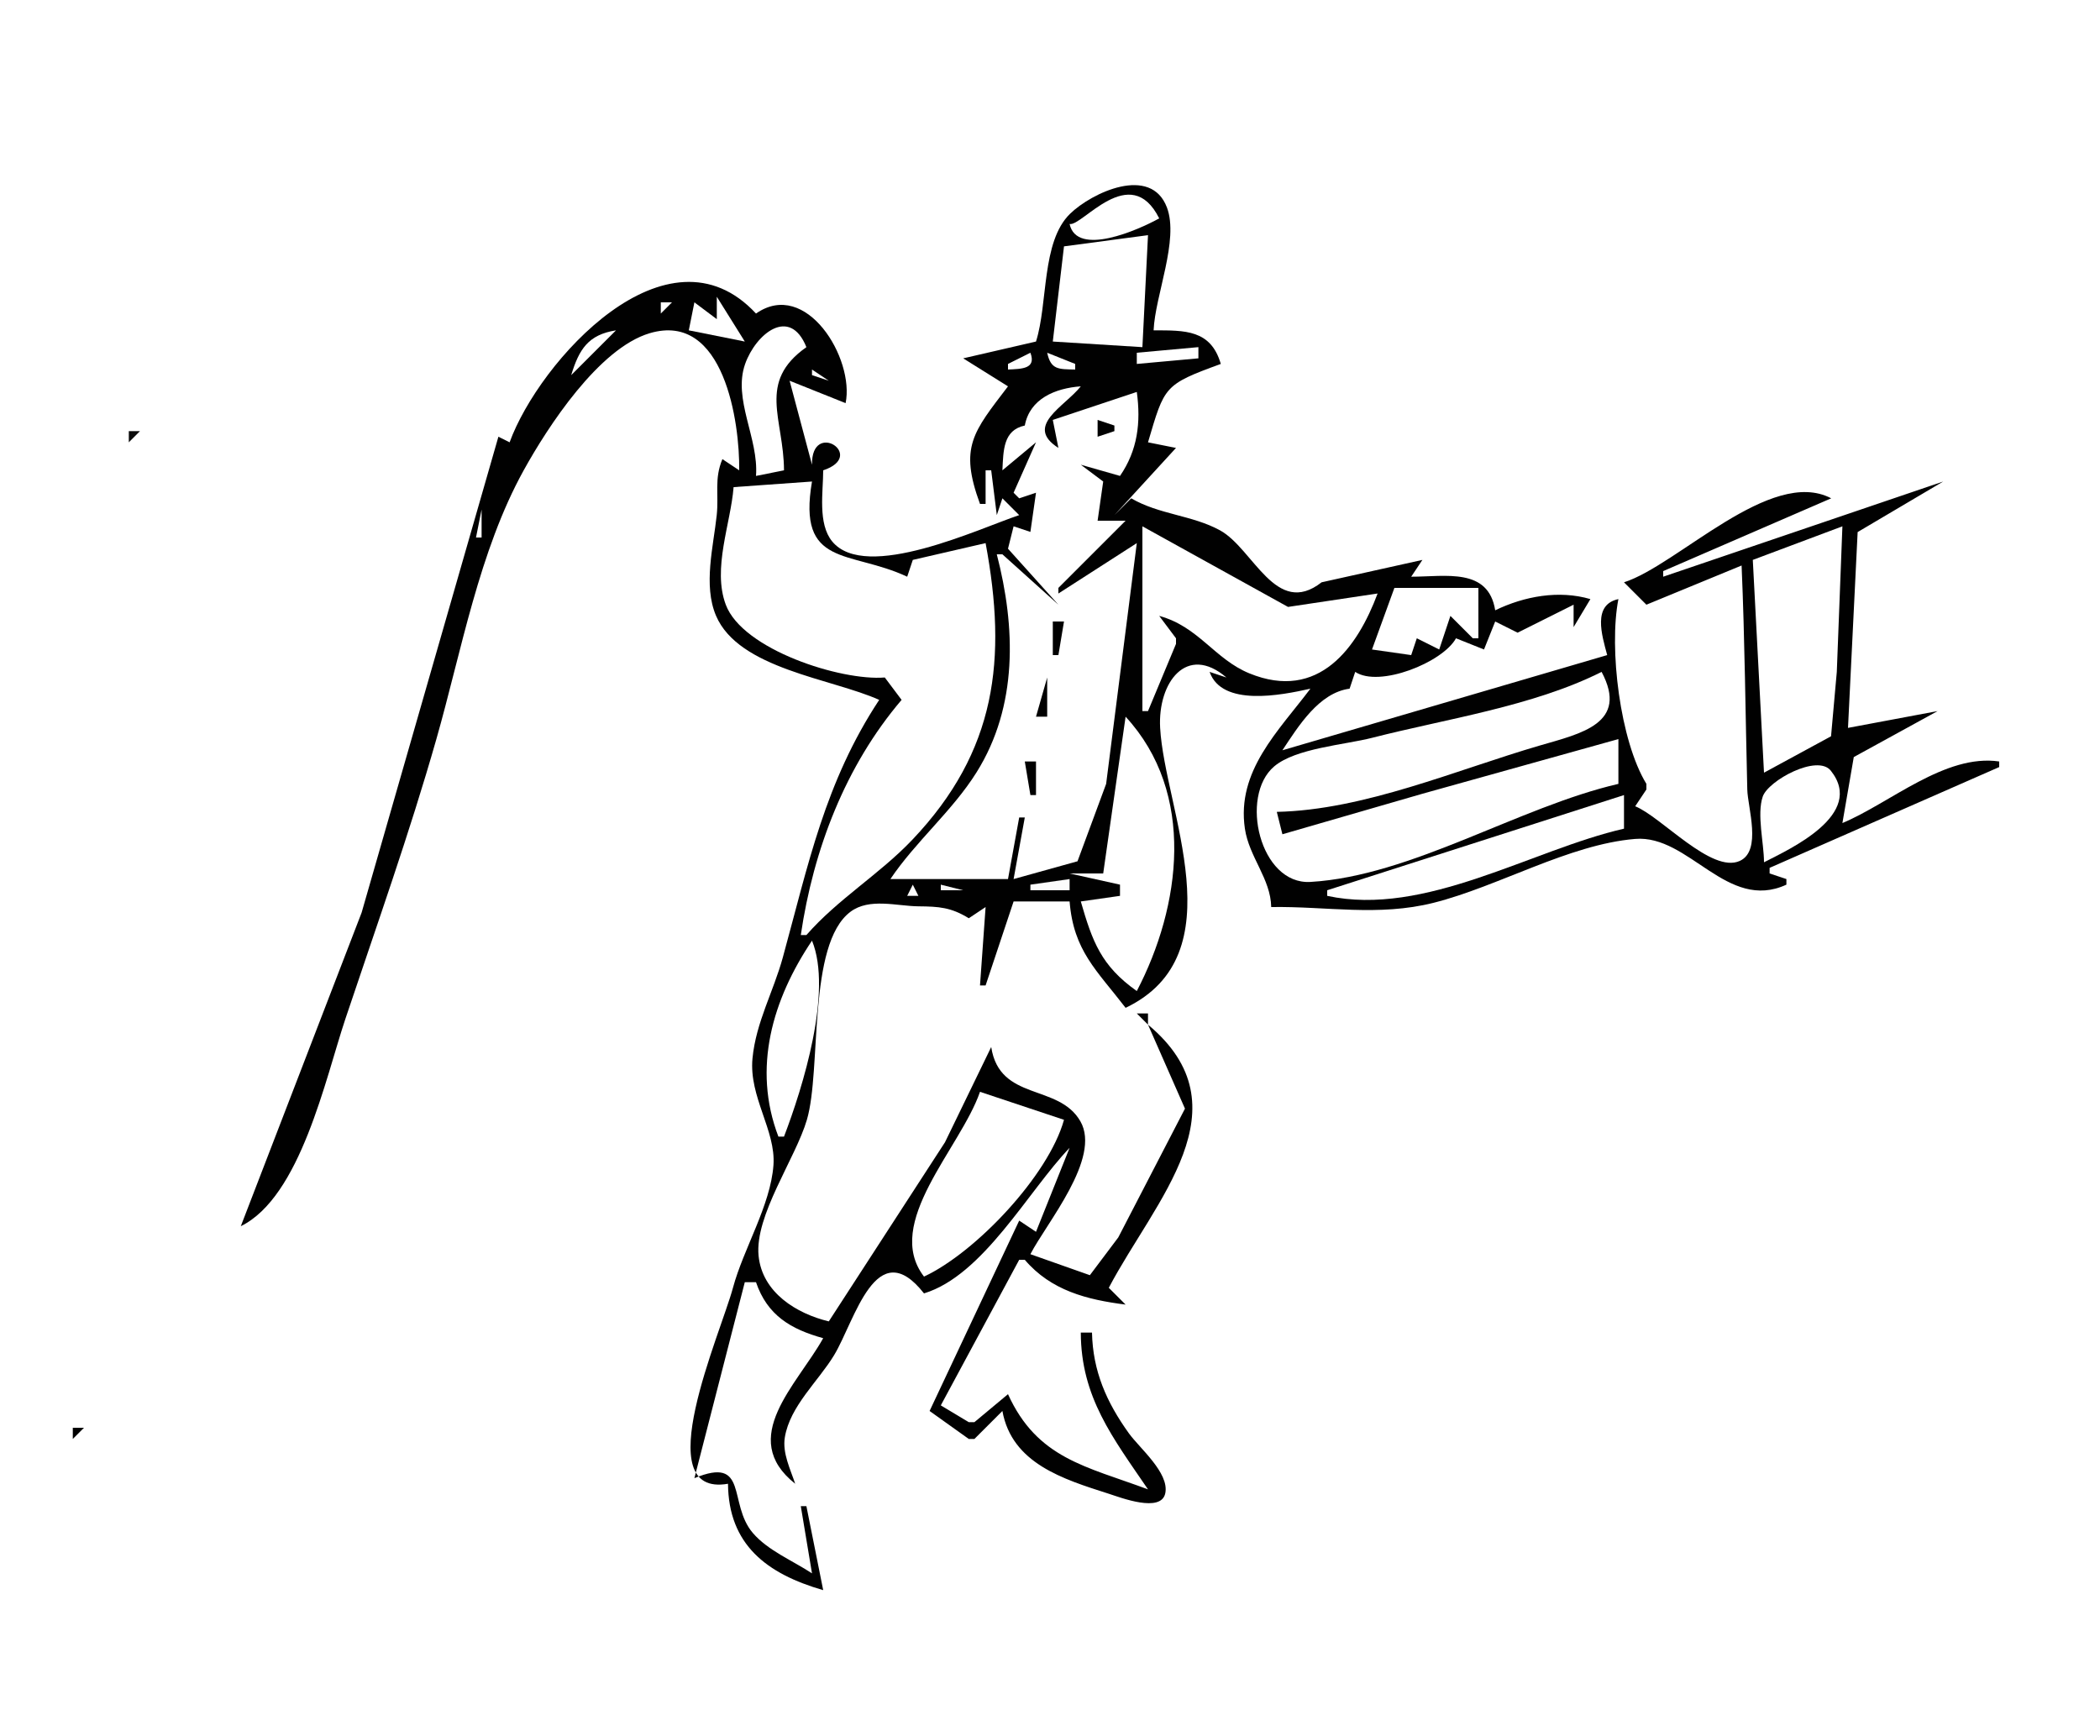 <?xml version="1.0"?>
<svg xmlns="http://www.w3.org/2000/svg" width="375" height="310" viewBox="0 0 375 310">
  <path d="M0 0v310h375V0H0z" fill="#fff"/>
  <path d="M341 4l1 1-1-1z" fill="#030303"/>
  <path d="M185 61l-13 3 8 5c-6.231 8.187-8.734 10.819-5 21h1v-6h1l1 8 1-3 3 3c-7.134 2.374-27.403 11.997-33.397 4.696C145.992 93.515 147 87.837 147 84c7.86-2.612-2.132-9.141-2-1l-4-15 10 4c1.636-7.954-7.038-22.276-16-16-15.804-17.043-38.735 8.536-44 23l-2-1-24.427 85L43 219c10.656-5.238 15.117-26.392 18.667-37 5.581-16.68 11.42-33.026 16.258-50 4.483-15.732 7.615-33.574 15.59-48 4.32-7.817 13.43-21.796 22.5-24.488C129.344 55.555 132.117 75.589 132 84l-3-2c-1.491 3.546-.619 6.287-1.012 10-.591 5.575-2.441 12.531-.13 17.96 4.057 9.529 20.695 11.225 29.142 15.04-9.687 14.688-12.667 29.447-17.211 46-1.67 6.085-4.79 11.578-5.414 18-.671 6.905 4.19 12.873 3.742 19.09-.521 7.21-5.349 14.902-7.232 21.91-2.199 8.184-15.349 37.523-.885 35 .091 10.869 6.902 16.086 17 19l-3-15h-1l2 12c-3.423-2.258-7.872-4.065-10.566-7.213-4.503-5.261-.678-13.82-10.434-9.787l9-35h2c2.012 5.899 6.183 8.392 12 10-4.629 8.306-15.339 17.804-5 26-.862-2.596-2.309-5.484-1.851-8.285.915-5.597 5.995-10.033 8.809-14.7 3.69-6.124 7.511-21.886 16.042-11.015 10.599-3.23 18.572-18.234 26-26l-6 15-3-2-16 34 7 5h1l5-5c1.696 9.357 10.812 12.167 19 14.784 2.03.649 9.379 3.513 10.093-.117.716-3.636-4.612-8.043-6.498-10.667-4.003-5.568-6.449-11.127-6.595-18h-2c.032 11.554 5.739 18.806 12 28-11.048-4.119-19.763-5.477-25-17l-6 5h-1l-5-3 14-26h1c4.671 5.486 11.089 7.127 18 8l-3-3c8.248-15.675 24.77-32.18 7-47l6.602 15-11.908 23-5.073 6.748L184 224c2.86-5.561 12.691-17.143 8.933-23.722-3.892-6.815-14.408-3.507-15.933-13.278l-8.248 17L148 236c-5.731-1.378-11.885-5.118-12.539-11.715-.713-7.209 6.59-17.353 8.626-24.285 2.652-9.027.031-31.327 7.772-37.15 3.382-2.545 8.302-1.015 12.141-.98 3.685.034 5.827.178 9 2.13l3-2-1 14h1l5-15h10c.702 8.826 4.857 12.299 10 19 19.9-9.51 6.975-35.463 6.167-50-.45-8.113 4.745-15.074 11.833-9l-3-1c2.199 6.255 12.723 4.19 18 3-5.721 7.592-13.22 14.701-11.699 25 .748 5.066 4.617 8.965 4.699 14 9.831-.161 19.128 1.725 29-.76 11.585-2.916 24.184-10.434 36-11.407 9.623-.792 16.391 13.067 27 8.167v-1l-3-1v-1l41-18v-1c-9.662-1.409-19.468 7.429-28 11l2.032-11.786L346 127l-16 3 1.722-34.972L347 86l-50 17v-1l30-13c-10.772-5.668-27.456 11.965-37 15l4 4 17-7c.575 13.398.684 26.501 1.015 40 .079 3.248 2.63 10.942-1.333 12.758-5.043 2.312-14.006-7.872-18.682-9.758l2-3v-1c-4.703-7.677-6.721-24.179-5-33-4.639.994-2.978 6.362-2 10l-58 17c2.856-4.299 6.531-10.281 12-11l1-3c4.279 2.85 15.611-1.664 18-6l5 2 2-5 4 2 10-5v4l3-5c-5.619-1.645-11.78-.526-17 2-1.223-7.672-8.845-6-15-6l2-3-18 4c-8.176 6.404-12.179-6.01-18.133-9.277C212.905 92.001 206.983 91.91 202 89l-3 3 11-12-5-1c2.971-10.05 2.815-10.281 13-14-1.779-6.133-6.386-5.996-12-6 .268-6.246 4.57-16.131 2.382-21.941-2.874-7.633-13.436-2.647-17.309 1.13-5.13 5.002-3.91 15.99-6.073 22.811z" fill="#010101"/>
  <path d="M191 40c1.275 5.948 12.348 1.04 16-1-5.16-10.32-13.819 1.545-16 1m14 2l-15 2-2 17 16 1 1-20m-77 11v4l-4-3-1 5 10 2-5-8m-10 1v2l2-2h-2z" fill="#fff"/>
  <path d="M110 59l7-3-7 3z" fill="#fdfdfd"/>
  <path d="M135 85l5-1c-.032-9.215-4.861-15.745 4-22-2.966-7.377-9.048-2.346-10.939 3-2.231 6.308 2.446 13.27 1.939 20m-33-18l8-8c-4.961.773-6.6 3.397-8 8m101-4v2l11-1v-2l-11 1m-19 0l-4 2v1c2.45-.12 5.095-.095 4-3m3 0c.654 3.054 2.007 2.936 5 3v-1l-5-2z" fill="#fff"/>
  <path d="M177.667 65.333l.666.334-.666-.334z" fill="#f3f3f3"/>
  <path d="M145 66v1l3 1-3-2z" fill="#fff"/>
  <path d="M101 67l1 1-1-1z" fill="#f7f7f7"/>
  <path d="M183 76c-3.869.825-3.82 4.438-4 8l6-5-4 9 1 1 3-1-1 7-3-1-1 4 9 10-10-9h-1c3.365 13.003 3.806 27.109-3.63 38.961-4.338 6.914-10.825 12.286-15.37 19.039h21l2-11h1l-2 11 11.412-3.175L197.525 140 203 97l-14 9v-1l12-12h-5l1-7-4-3 7 2c3.148-4.566 3.748-9.548 3-15l-15 5 1 5c-6.162-3.925 1.05-7.318 4-11-4.569.336-9.113 2.212-10 7z" fill="#fff"/>
  <path d="M182 70l1 1-1-1z" fill="#f7f7f7"/>
  <path d="M181 71l1 1-1-1m-86 1l1 1-1-1m84 0l-6 11 6-11z" fill="#fff"/>
  <path d="M94 74l1 1-1-1z" fill="#fdfdfd"/>
  <path d="M196 75v3l3-1v-1l-3-1z" fill="#010101"/>
  <path d="M93 76l1 1-1-1z" fill="#fff"/>
  <path d="M23 77v2l2-2h-2z" fill="#0b0b0b"/>
  <path d="M91 80l-1 3 1-3z" fill="#fff"/>
  <path d="M148.333 80.667l.334.666-.334-.666z" fill="#f9f9f9"/>
  <path d="M136 82l1 1-1-1z" fill="#010101"/>
  <path d="M89.333 84.667l.334.666-.334-.666z" fill="#f5f5f5"/>
  <path d="M88.333 86.667l.334.666-.334-.666M131 87c-.521 6.553-3.816 14.524-1.397 20.996 3.006 8.04 20.594 13.644 28.397 13.004l3 4c-10.048 11.789-15.758 26.759-18 42h1c5.616-6.434 13.043-10.84 18.91-17.015C177.966 134.137 179.863 117.732 176 97l-13 3-1 3c-10.249-4.806-19.65-1.551-17-17l-14 1m-43.667 1.667l.334.666-.334-.666M86 91l-1 5h1v-5m118 3v33h1l5-12v-1l-3-4c7.03 1.902 9.89 7.716 16.09 10.258 12.422 5.093 19.334-4.665 22.91-14.258l-15.996 2.397L204 94m109 6l2 38 11.972-6.499L328 120l1-26-16 6z" fill="#fff"/>
  <path d="M84.333 97.667l.334.666-.334-.666z" fill="#f7f7f7"/>
  <path d="M83.333 100.667l.334.666-.334-.666M249 105l-4 11 7 1 1-3 4 2 2-6 4 4h1v-9h-15z" fill="#fff"/>
  <path d="M81.333 108.667l.334.666-.334-.666z" fill="#fbfbfb"/>
  <path d="M188 111v6h1l1-6h-2z" fill="#010101"/>
  <path d="M247.333 117.667l.334.666-.334-.666z" fill="#fff"/>
  <path d="M245 119l1 1-1-1z" fill="#f5f5f5"/>
  <path d="M286 120c-12.235 6.149-27.75 8.382-41 11.779-4.809 1.233-13.646 1.854-17.471 5.104-6.257 5.316-2.549 21.154 6.472 20.63C252.018 156.466 271.205 144.117 289 140v-8l-35 9.765L229 149l-1-4c15.621-.324 32.098-7.522 47-11.86 7.356-2.141 15.892-3.937 11-13.14z" fill="#fff"/>
  <path d="M187 121l-2 7h2v-7z" fill="#010101"/>
  <path d="M76.333 127.667l.334.666-.334-.666M201 128l-4 28h-6l9 2v2l-7 1c2.058 7.114 3.612 11.488 10 16 7.885-15.116 10.615-35.313-2-49z" fill="#fff"/>
  <path d="M183 136l1 6h1v-6h-2z" fill="#010101"/>
  <path d="M315 154c4.609-2.358 18.157-8.522 11.933-16.353-2.399-3.018-11.187 1.759-12.16 4.628-1.08 3.186.225 8.311.227 11.725z" fill="#fff"/>
  <path d="M72 142l1 1-1-1z" fill="#f7f7f7"/>
  <path d="M237 159v1c17.475 3.786 36.445-8.205 53-12v-6l-53 17z" fill="#fff"/>
  <path d="M184 158v1h7v-2l-7 1z" fill="#fbfbfb"/>
  <path d="M163 158l-1 2h2l-1-2z" fill="#fdfdfd"/>
  <path d="M168 158v1h4l-4-1z" fill="#f7f7f7"/>
  <path d="M182 158l1 1-1-1z" fill="#fff"/>
  <path d="M175.667 159.333l.666.334-.666-.334z" fill="#f7f7f7"/>
  <path d="M145 168c-7.059 10.506-10.676 22.763-6 35h1c3.368-8.798 8.7-25.929 5-35z" fill="#fff"/>
  <path d="M203 181l2 2v-2h-2z" fill="#030303"/>
  <path d="M175 195c-3.499 10.112-17.349 23.442-10 33 9.224-4.301 22.232-18.039 25-28l-15-5m8 26l1 1-1-1z" fill="#fff"/>
  <path d="M234 249l1 1-1-1z" fill="#090909"/>
  <path d="M13 255v2l2-2h-2z" fill="#010101"/>
  <path d="M143.333 266.667l.334.666-.334-.666z" fill="#030303"/>
  <path d="M10 270l4-1-4 1z" fill="#010101"/>
</svg>
